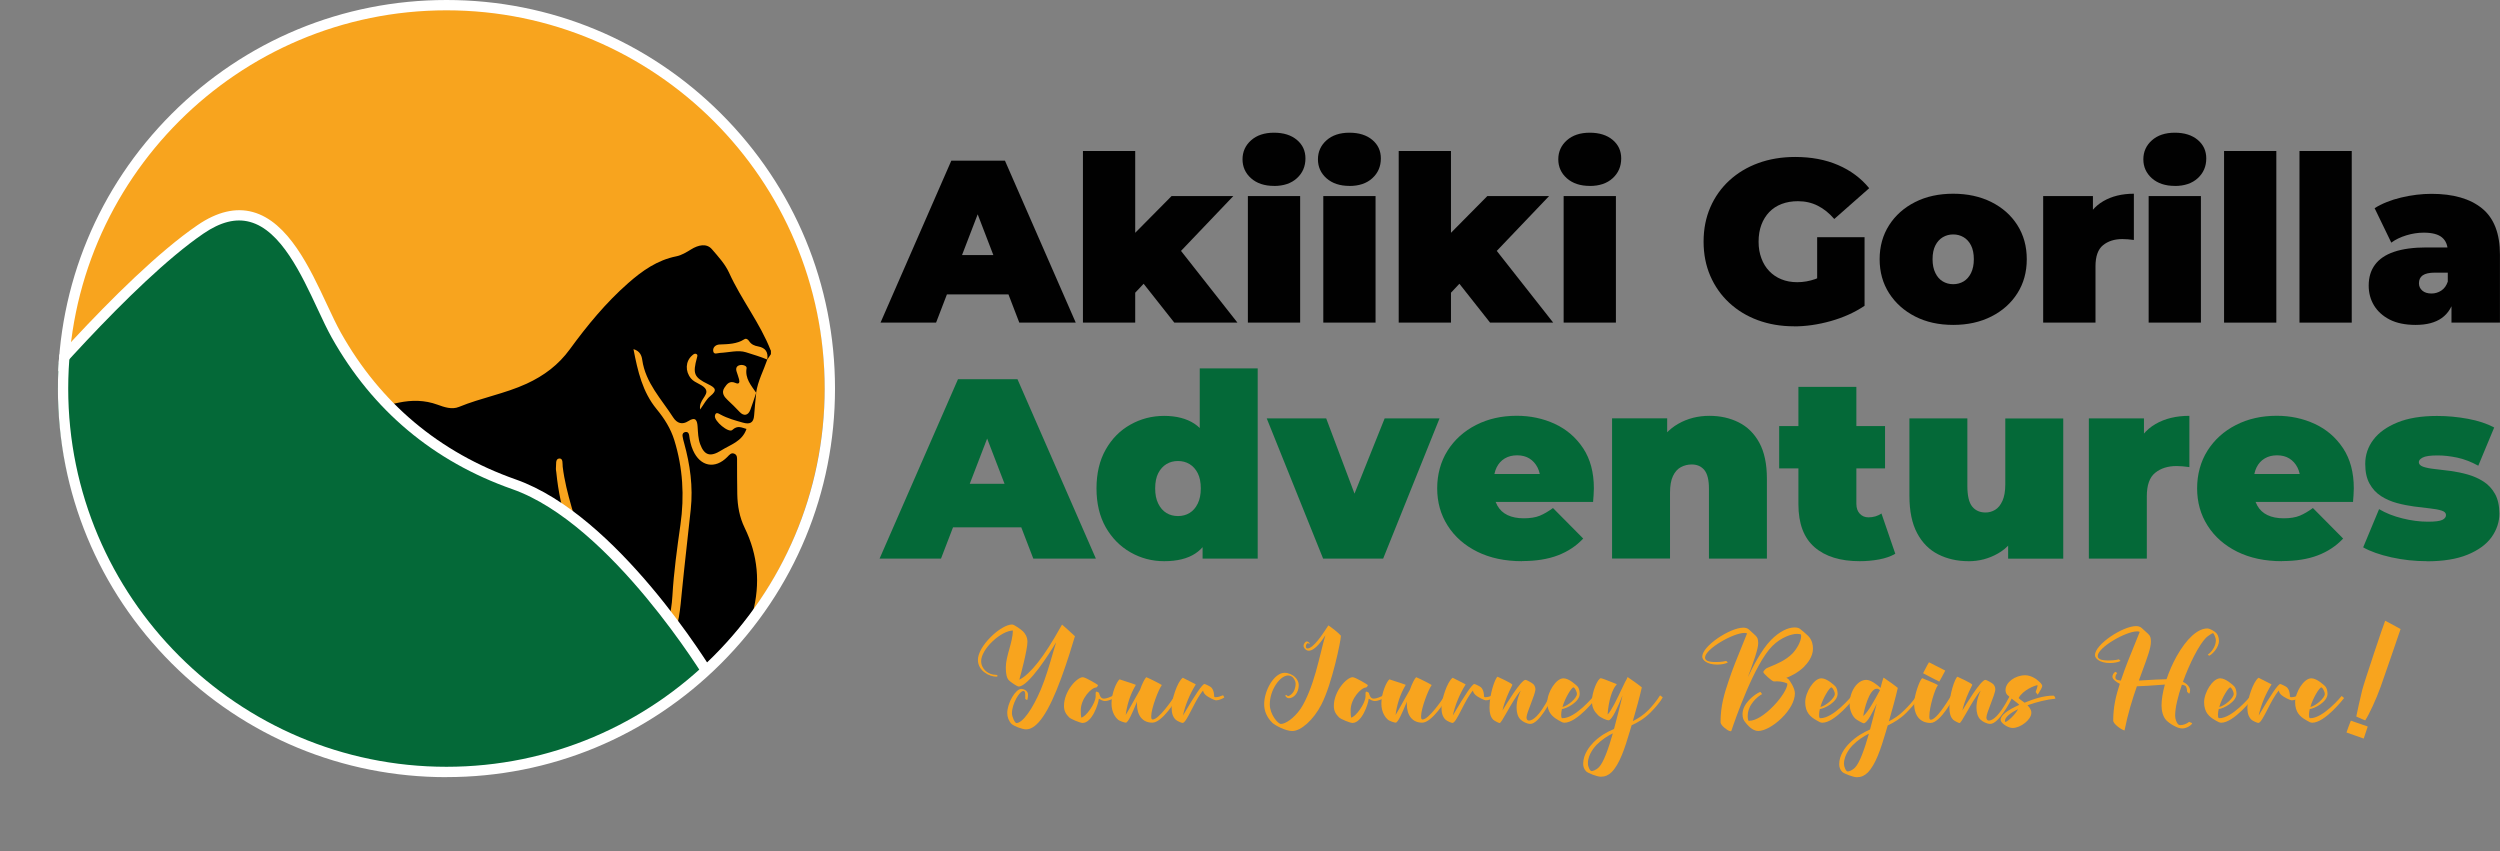 <?xml version="1.0" encoding="UTF-8"?>
<svg id="uuid-13977ece-2f21-4813-af83-21142d6f0e85" data-name="Layer 1" xmlns="http://www.w3.org/2000/svg" xmlns:xlink="http://www.w3.org/1999/xlink" viewBox="0 0 448.2 152.59">
  <rect x="0" y="0" width="448.2" height="152.59" fill="#808080" stroke="none"/>
  <defs>
    <style>
      .uuid-b7602c22-9a5e-47d6-9b9e-9c45fa244269 {
        fill: #000;
      }

      .uuid-b7602c22-9a5e-47d6-9b9e-9c45fa244269, .uuid-38a5844e-27d1-41af-8c22-dfe618794ec2, .uuid-519576ee-1ab3-4ed9-ac91-192170431ea8, .uuid-4cba95ea-38b5-46ad-ae84-e38812dd6d98, .uuid-12555474-ebac-46bc-90f0-c78071655b19, .uuid-3065ebef-ac0e-42be-8d1e-76efa4095a5d {
        stroke-width: 0px;
      }

      .uuid-bf481e27-89bf-40a1-ad4f-aaf8c0d0cab1 {
        clip-path: url(#uuid-4cbb603d-13b2-47cd-bdec-8a4e252b7ea5);
      }

      .uuid-38a5844e-27d1-41af-8c22-dfe618794ec2 {
        fill: none;
      }

      .uuid-519576ee-1ab3-4ed9-ac91-192170431ea8 {
        fill: #f8a41e;
      }

      .uuid-4cba95ea-38b5-46ad-ae84-e38812dd6d98 {
        fill: #010101;
      }

      .uuid-12555474-ebac-46bc-90f0-c78071655b19 {
        fill: #046938;
      }

      .uuid-3065ebef-ac0e-42be-8d1e-76efa4095a5d {
        fill: #fff;
      }
    </style>
    <clipPath id="uuid-4cbb603d-13b2-47cd-bdec-8a4e252b7ea5">
      <circle class="uuid-38a5844e-27d1-41af-8c22-dfe618794ec2" cx="79.12" cy="69.45" r="68.74"/>
    </clipPath>
  </defs>
  <g>
    <g class="uuid-bf481e27-89bf-40a1-ad4f-aaf8c0d0cab1">
      <circle class="uuid-519576ee-1ab3-4ed9-ac91-192170431ea8" cx="79.73" cy="69.66" r="68.74"/>
      <g>
        <path class="uuid-b7602c22-9a5e-47d6-9b9e-9c45fa244269" d="M138.21,62.83v.66c-.22.33-.45.67-.67,1,.24-1.32-.28-2.14-1.61-2.38-.68-.12-1.25-.36-1.64-.97-.19-.29-.51-.53-.84-.32-1.37.87-2.91.88-4.45.94-.67.03-1.22.49-1.14,1.16.09.74.78.37,1.22.35,1.56-.07,3.25-.56,4.64-.12,1.26.4,2.59.79,3.84,1.31-.67,1.98-1.7,3.84-2,5.95-.9-1.33-2.03-2.55-1.71-4.41.07-.4-.67-.67-1.21-.54-.6.14-.76.57-.59,1.13.14.47.33.93.45,1.41.14.53.02.96-.63.66-1.03-.46-1.53.14-2,.86-.59.91-.03,1.62.55,2.17.75.71,1.49,1.41,2.19,2.17.69.75,1.5.69,1.91-.38.39-1.02.71-2.07,1.06-3.11-.13,1.37-.29,2.73-.38,4.1-.09,1.38-.81,1.64-2.01,1.3-1.38-.39-2.75-.76-4.02-1.45-.36-.2-.87-.54-1,.22-.16.96,2.48,3.14,3.11,2.55.98-.92,1.73-.4,2.55-.19-.78,2.26-2.84,2.79-4.53,3.85-1.88,1.18-3.01.98-3.78-1.14-.36-1-.38-2.04-.45-3.09-.07-1.1-.32-1.9-1.68-1.02-1.06.69-2.01.4-2.69-.65-2.11-3.3-4.97-6.2-5.56-10.34-.1-.71-.37-1.57-1.57-1.92.77,4,1.62,7.68,4.16,10.77,1.37,1.66,2.51,3.46,3.16,5.55,1.54,4.97,1.83,10.05,1.1,15.16-.6,4.24-1.19,8.48-1.44,12.76-.19,3.2-.96,6.3-2.57,9.12-.41.72-.78,1.45-.96,2.27-.68,3.14-2.15,5.92-4.41,8.15-1.36,1.34-1.83,2.71-2.01,4.58-.34,3.52.03,7.51-4.86,8.75-2.54.64-4.96.74-7.46.23-.7-.14-1.49-.48-1.38-1.37.1-.88.95-.72,1.59-.8.7-.09,1.42-.09,1.6-1.06.47-2.56,1.01-5.11,1.5-7.67.08-.42.2-.93.05-1.29-.88-2.2-.9-4.63-1.84-6.79-.58-1.35-.22-2.86,0-3.95.25-1.25.31-2.63.53-3.86.36-2.02.79-3.87,2.12-5.39,2.53-2.89,2.86-6.16,2.02-9.72-1.14-4.8-2.99-9.43-3.59-14.37-.06-.51.12-1.53-.63-1.46-.73.08-.5,1.07-.58,1.69-.03.27.04.55.07.82.34,3.4,1.02,6.74,2.19,9.95.94,2.61,1.11,5.26.82,7.96-.2,1.91-.81,3.68-2.68,4.65-6.58,3.39-13.46,4.54-20.76,2.95-1.75-.38-2.49-1.27-2.63-3-.25-3.14-1.06-6.17-2.12-9.13-1.64-4.55-3.75-8.81-7.76-11.8-.48-.36-.96-.74-1.59-.83-.28-.04-.6-.06-.7.25-.06.17.03.45.15.59.24.29.53.57.85.77,2.25,1.35,3.72,3.38,4.96,5.61,2.81,5.05,3.73,10.64,4.6,16.23.25,1.61-.12,3.17-1.12,4.53-.68.93-1.27,1.16-1.92-.06-.75-1.39-1.93-2.24-3.56-2.31-.37-.02-.82.02-.9.51-.06.39.25.59.55.74,3.2,1.63,4.22,4.54,4.7,7.83.5,3.45.24,6.91.27,10.37.04,4.31,1.53,6.16,5.76,7.06.57.12,1.33.03,1.68.83-.81.18-1.41-.79-2.17-.26.19.7,1.38.64,1.13,1.72-.87-.33-1.5-1.3-2.54-.84.15.72,1.45.61,1.07,1.47-.3.67-1.08.34-1.66.34-.92,0-1.72.27-2.46.8h-1.32c-.41-.14-.82-.33-1.24-.42-2.86-.67-5.69-.96-8.62-.14-2.12.6-3.35-.35-3.12-2.29.31-2.67-.24-5.16-1.33-7.52-1.43-3.11-1.73-6.31-1.18-9.64.29-1.73-.03-3.33-.84-4.92-2.56-5.04-5.14-10.08-7.35-15.29-.71-1.67-1.25-3.37-1.32-5.23-.21-5.49,1.63-10.16,5.06-14.4,2.97-3.66,6.08-6.95,10.94-7.93,2.63-.53,5.26-1.12,7.89-1.67,2.35-.49,4.65-.48,6.96.36,1.21.44,2.58.93,3.86.4,3.96-1.63,8.22-2.36,12.13-4.16,3.12-1.44,5.7-3.37,7.74-6.17,3.11-4.26,6.46-8.34,10.44-11.84,2.53-2.23,5.24-4.15,8.67-4.83.91-.18,1.83-.74,2.6-1.22,1.35-.84,2.82-1.15,3.77-.04,1.14,1.33,2.36,2.64,3.09,4.25,2.18,4.8,5.53,8.97,7.45,13.9ZM125.52,73.41c.69-.94,1.11-1.83,1.8-2.38,1.37-1.1.91-1.53-.4-2.17-2.53-1.23-2.74-1.89-1.97-4.73.07-.27.19-.55-.15-.68-.3-.12-.51.1-.72.28-1.2,1.05-1.27,2.83-.2,4.12.76.91,2.29,1.1,2.69,2.03.45,1.03-1.34,1.87-1.05,3.53Z"/>
        <path class="uuid-b7602c22-9a5e-47d6-9b9e-9c45fa244269" d="M43.24,131.09c2.85-5.25,6.24-10.18,9.01-15.48.81-1.56.93-1.47,1.84-.04,1.41,2.2,2.04,4.35,1.42,7.11-.66,2.93-.47,6,1.34,8.73.78,1.19.03,3.28-1.28,3.85-.61.26-1,.65-1.26,1.21-.55,1.22-.16,1.88,1.15,1.98.66.05,1.63-.28,1.63.82,0,.94-.84,1.2-1.65,1.26-1.26.1-2.52.23-3.78.24-1.26.02-2.31-.5-2.69-1.76-.5-1.69-1.63-2.84-3.01-3.78-1.11-.76-1.9-1.8-2.73-2.81v-1.32Z"/>
        <path class="uuid-b7602c22-9a5e-47d6-9b9e-9c45fa244269" d="M131.66,116.42c1.41,1.48,1,2.85.55,4.23-.86,2.6-1.15,5.25-.64,7.95.2,1.04.06,1.69-1.21,1.75-1.27.07-1.79.98-1.84,2.14-.08,2.02-1.1,3.21-3.01,3.81-1.46.46-2.83,1.23-4.38,1.38-1.39.13-2.14-.5-2.21-2.14,1.45.86,2.64.73,3.49-.6.74-1.16.14-2.22-1.24-2.24-.91-.01-1.7.33-2.47.81-.38.24-.83.79-1.29.27-.34-.39.03-.89.32-1.17,1.65-1.61,2.12-3.8,2.97-5.81.15-.35.5-.93.19-1.04-1.51-.52-1.45-2.33-2.64-3.04-.67-.4-.72-.82-.45-1.49.8-2.03,1.38-4.14,2.44-6.1,1.54-2.85,1.71-6.08,2.03-9.26.48-4.86,1.06-9.7,1.57-14.56.43-4.04-.11-7.99-1.19-11.88-.12-.42-.23-.85-.29-1.28-.04-.36.14-.65.53-.7.41-.05.61.2.66.57.12.93.31,1.84.69,2.7,1.29,2.94,3.97,3.45,6.18,1.18.35-.36.69-.81,1.25-.55.55.25.47.82.47,1.31.01,1.98,0,3.95.04,5.93.04,2.1.39,4.12,1.33,6.05,2.38,4.88,2.83,9.98,1.44,15.23-.15.57,0,1.39-1.04,1.4-.69,0-.42.47-.26.81.34.77,1.1,1.61-.48,1.95-.46.1-.23.54-.08.82.68,1.23.4,1.86-1.42,1.58Z"/>
      </g>
      <g>
        <path class="uuid-12555474-ebac-46bc-90f0-c78071655b19" d="M127.44,121.58s-16.98-28.31-35.28-34.75c-18.29-6.44-27.27-18.54-31.87-26.74s-10.32-28.56-24.34-18.98S1.03,76.02,1.03,76.02c0,0,15.45,51.02,31.43,65.48,15.99,14.47,66.4,10.85,74.15,5.22,7.74-5.63,24.92-19.69,24.92-19.69l-4.09-5.47Z"/>
        <path class="uuid-3065ebef-ac0e-42be-8d1e-76efa4095a5d" d="M74.47,152.59c-.62,0-1.23,0-1.85-.01-11.1-.14-31.16-1.68-40.77-10.39C15.85,127.72.78,78.39.14,76.29l-.14-.47.32-.38c.86-1.04,21.14-25.54,35.11-35.09,3.5-2.39,6.83-3.18,9.89-2.34,6.37,1.74,10.23,10.01,13.33,16.65.87,1.86,1.69,3.61,2.46,4.98,7.1,12.64,17.66,21.49,31.37,26.32,18.22,6.41,34.74,33.45,35.74,35.1l4.59,6.14-.69.56c-.17.14-17.29,14.15-24.97,19.72-4.03,2.93-18.16,5.11-32.69,5.11ZM2.06,76.23c1.62,5.2,16.22,51.2,31.02,64.59,6.69,6.06,21.11,9.67,39.55,9.91,16.33.21,30.06-2.3,33.43-4.75,6.76-4.91,20.92-16.42,24.19-19.1l-3.61-4.83c-.17-.28-17.03-28.1-34.79-34.35-14.15-4.98-25.04-14.12-32.37-27.16-.8-1.43-1.64-3.21-2.52-5.1-2.94-6.3-6.6-14.14-12.14-15.65-2.54-.7-5.28-.01-8.35,2.09-12.82,8.76-31.73,31.15-34.41,34.35Z"/>
      </g>
    </g>
    <path class="uuid-3065ebef-ac0e-42be-8d1e-76efa4095a5d" d="M80.04,139.33c-18.61,0-36.1-7.25-49.26-20.4-13.16-13.16-20.4-30.65-20.4-49.26s7.25-36.1,20.4-49.26C43.94,7.25,61.44,0,80.04,0s36.1,7.25,49.26,20.4c13.16,13.16,20.4,30.65,20.4,49.26s-7.25,36.1-20.4,49.26c-13.16,13.16-30.65,20.4-49.26,20.4ZM80.04,1.85C42.65,1.85,12.23,32.27,12.23,69.66s30.42,67.81,67.81,67.81,67.81-30.42,67.81-67.81S117.44,1.85,80.04,1.85Z"/>
  </g>
  <g>
    <path class="uuid-4cba95ea-38b5-46ad-ae84-e38812dd6d98" d="M157.86,57.84l12.69-29.03h9.62l12.69,29.03h-10.12l-9.37-24.39h3.82l-9.37,24.39h-9.95ZM165.41,52.78l2.49-7.05h13.35l2.49,7.05h-18.33Z"/>
    <path class="uuid-4cba95ea-38b5-46ad-ae84-e38812dd6d98" d="M194.15,57.84v-30.77h9.37v30.77h-9.37ZM201.99,54.1l.21-11.03,7.84-7.92h11.07l-10.37,10.87-4.69,3.77-4.06,4.31ZM210.53,57.84l-6.22-7.88,5.76-7.09,11.78,14.97h-11.32Z"/>
    <path class="uuid-4cba95ea-38b5-46ad-ae84-e38812dd6d98" d="M228.4,33.33c-1.71,0-3.08-.46-4.11-1.37-1.02-.91-1.53-2.05-1.53-3.4s.51-2.49,1.53-3.4c1.02-.91,2.39-1.37,4.11-1.37s3.08.43,4.11,1.29c1.02.86,1.53,1.96,1.53,3.32,0,1.44-.51,2.62-1.53,3.55-1.02.93-2.39,1.39-4.11,1.39ZM223.72,57.84v-22.69h9.37v22.69h-9.37Z"/>
    <path class="uuid-4cba95ea-38b5-46ad-ae84-e38812dd6d98" d="M241.92,33.33c-1.71,0-3.08-.46-4.11-1.37-1.02-.91-1.53-2.05-1.53-3.4s.51-2.49,1.53-3.4c1.02-.91,2.39-1.37,4.11-1.37s3.08.43,4.11,1.29c1.02.86,1.53,1.96,1.53,3.32,0,1.44-.51,2.62-1.53,3.55-1.02.93-2.39,1.39-4.11,1.39ZM237.24,57.84v-22.69h9.37v22.69h-9.37Z"/>
    <path class="uuid-4cba95ea-38b5-46ad-ae84-e38812dd6d98" d="M250.76,57.84v-30.77h9.37v30.77h-9.37ZM258.6,54.1l.21-11.03,7.84-7.92h11.07l-10.37,10.87-4.69,3.77-4.06,4.31ZM267.14,57.84l-6.22-7.88,5.76-7.09,11.78,14.97h-11.32Z"/>
    <path class="uuid-4cba95ea-38b5-46ad-ae84-e38812dd6d98" d="M285.01,33.33c-1.71,0-3.08-.46-4.11-1.37-1.02-.91-1.53-2.05-1.53-3.4s.51-2.49,1.53-3.4c1.02-.91,2.39-1.37,4.11-1.37s3.08.43,4.11,1.29c1.02.86,1.53,1.96,1.53,3.32,0,1.44-.51,2.62-1.53,3.55-1.02.93-2.39,1.39-4.11,1.39ZM280.33,57.84v-22.69h9.37v22.69h-9.37Z"/>
    <path class="uuid-4cba95ea-38b5-46ad-ae84-e38812dd6d98" d="M321.63,58.5c-2.35,0-4.51-.37-6.49-1.1-1.98-.73-3.69-1.78-5.14-3.13-1.45-1.35-2.58-2.96-3.38-4.81-.8-1.85-1.2-3.9-1.2-6.14s.4-4.29,1.2-6.14c.8-1.85,1.94-3.46,3.4-4.81,1.47-1.35,3.2-2.4,5.2-3.13,2-.73,4.21-1.1,6.62-1.1,2.88,0,5.44.48,7.69,1.45,2.25.97,4.11,2.35,5.58,4.15l-6.26,5.52c-.91-1.05-1.9-1.85-2.97-2.38-1.06-.54-2.25-.81-3.55-.81-1.08,0-2.05.17-2.92.5s-1.61.82-2.22,1.45c-.61.64-1.08,1.4-1.41,2.28-.33.89-.5,1.89-.5,3.03s.17,2.07.5,2.97c.33.9.8,1.67,1.41,2.3.61.64,1.33,1.13,2.18,1.47.84.35,1.79.52,2.84.52,1.11,0,2.18-.19,3.24-.56,1.05-.37,2.17-1.02,3.36-1.93l5.47,6.72c-1.77,1.19-3.79,2.1-6.06,2.74-2.27.64-4.47.95-6.59.95ZM325.78,53.56v-11.03h8.5v12.28l-8.5-1.24Z"/>
    <path class="uuid-4cba95ea-38b5-46ad-ae84-e38812dd6d98" d="M350.17,58.25c-2.57,0-4.85-.5-6.82-1.51-1.98-1.01-3.53-2.4-4.67-4.17-1.13-1.77-1.7-3.8-1.7-6.1s.57-4.33,1.7-6.1c1.13-1.77,2.69-3.15,4.67-4.15,1.98-1,4.25-1.49,6.82-1.49s4.85.5,6.84,1.49c1.99,1,3.55,2.38,4.67,4.15,1.12,1.77,1.68,3.8,1.68,6.1s-.56,4.33-1.68,6.1c-1.12,1.77-2.67,3.16-4.67,4.17-1.99,1.01-4.27,1.51-6.84,1.51ZM350.17,50.95c.69,0,1.31-.17,1.87-.5.55-.33,1-.84,1.33-1.51.33-.68.5-1.5.5-2.47s-.17-1.82-.5-2.47c-.33-.65-.77-1.14-1.33-1.47-.55-.33-1.18-.5-1.87-.5s-1.31.17-1.87.5c-.55.33-1,.82-1.33,1.47-.33.65-.5,1.47-.5,2.47s.17,1.79.5,2.47c.33.68.77,1.18,1.33,1.51.55.33,1.17.5,1.87.5Z"/>
    <path class="uuid-4cba95ea-38b5-46ad-ae84-e38812dd6d98" d="M366.3,57.84v-22.69h8.92v6.84l-1.45-1.95c.69-1.77,1.8-3.1,3.32-3.98,1.52-.88,3.34-1.33,5.47-1.33v8.29c-.41-.06-.78-.1-1.1-.12-.32-.03-.64-.04-.97-.04-1.41,0-2.56.37-3.46,1.1-.9.73-1.35,2-1.35,3.79v10.08h-9.37Z"/>
    <path class="uuid-4cba95ea-38b5-46ad-ae84-e38812dd6d98" d="M389.9,33.33c-1.71,0-3.08-.46-4.11-1.37-1.02-.91-1.53-2.05-1.53-3.4s.51-2.49,1.53-3.4c1.02-.91,2.39-1.37,4.11-1.37s3.08.43,4.11,1.29c1.02.86,1.53,1.96,1.53,3.32,0,1.44-.51,2.62-1.53,3.55-1.02.93-2.39,1.39-4.11,1.39ZM385.21,57.84v-22.69h9.37v22.69h-9.37Z"/>
    <path class="uuid-4cba95ea-38b5-46ad-ae84-e38812dd6d98" d="M398.73,57.84v-30.77h9.37v30.77h-9.37Z"/>
    <path class="uuid-4cba95ea-38b5-46ad-ae84-e38812dd6d98" d="M412.25,57.84v-30.77h9.37v30.77h-9.37Z"/>
    <path class="uuid-4cba95ea-38b5-46ad-ae84-e38812dd6d98" d="M433.07,58.25c-1.85,0-3.4-.32-4.64-.95-1.24-.64-2.18-1.49-2.82-2.55-.64-1.06-.95-2.25-.95-3.55,0-1.47.37-2.71,1.12-3.73.75-1.02,1.89-1.8,3.42-2.32,1.53-.52,3.48-.79,5.83-.79h4.73v4.52h-3.23c-1,0-1.72.16-2.18.48-.46.32-.68.8-.68,1.43,0,.53.2.96.6,1.31.4.35.95.52,1.64.52.64,0,1.22-.17,1.76-.52.54-.35.93-.89,1.18-1.64l1.2,2.78c-.36,1.69-1.12,2.94-2.28,3.77s-2.72,1.24-4.69,1.24ZM439.5,57.84v-4.02l-.66-1.08v-7.63c0-1.11-.34-1.95-1.02-2.53-.68-.58-1.78-.87-3.3-.87-1.02,0-2.06.16-3.11.48-1.05.32-1.95.75-2.7,1.31l-2.99-6.18c1.33-.83,2.92-1.47,4.77-1.91,1.85-.44,3.66-.66,5.43-.66,3.9,0,6.92.87,9.06,2.61,2.14,1.74,3.21,4.51,3.21,8.29v12.19h-8.71Z"/>
    <path class="uuid-12555474-ebac-46bc-90f0-c78071655b19" d="M157.69,100.15l14.06-32.17h10.66l14.06,32.17h-11.22l-10.39-27.03h4.23l-10.39,27.03h-11.03ZM166.06,94.54l2.76-7.81h14.8l2.76,7.81h-20.32Z"/>
    <path class="uuid-12555474-ebac-46bc-90f0-c78071655b19" d="M208.71,100.61c-2.18,0-4.19-.53-6.04-1.59-1.85-1.06-3.33-2.56-4.44-4.5-1.1-1.95-1.65-4.27-1.65-6.96s.55-5.02,1.65-6.96c1.1-1.95,2.58-3.44,4.44-4.48,1.85-1.04,3.87-1.56,6.04-1.56s4.01.47,5.42,1.4c1.41.94,2.45,2.36,3.13,4.27.67,1.92,1.01,4.36,1.01,7.33s-.31,5.47-.94,7.4c-.63,1.93-1.64,3.36-3.03,4.27-1.39.92-3.26,1.38-5.58,1.38ZM211.19,92.52c.77,0,1.45-.18,2.07-.55.61-.37,1.1-.93,1.47-1.68.37-.75.55-1.66.55-2.73s-.18-2.01-.55-2.73c-.37-.72-.86-1.26-1.47-1.63-.61-.37-1.3-.55-2.07-.55s-1.46.18-2.07.55c-.61.37-1.1.91-1.47,1.63-.37.72-.55,1.63-.55,2.73s.18,1.98.55,2.73c.37.75.86,1.31,1.47,1.68.61.37,1.3.55,2.07.55ZM215.6,100.15v-3.4l-.05-9.19-.46-9.19v-12.32h10.39v34.1h-9.88Z"/>
    <path class="uuid-12555474-ebac-46bc-90f0-c78071655b19" d="M237.21,100.15l-10.11-25.14h10.66l7.68,20.41h-5.38l8.18-20.41h9.84l-10.11,25.14h-10.76Z"/>
    <path class="uuid-12555474-ebac-46bc-90f0-c78071655b19" d="M272.87,100.61c-3.06,0-5.74-.57-8.02-1.7-2.28-1.13-4.05-2.69-5.31-4.67-1.26-1.98-1.88-4.21-1.88-6.69s.62-4.8,1.86-6.76c1.24-1.96,2.94-3.49,5.1-4.6,2.16-1.1,4.59-1.65,7.29-1.65,2.48,0,4.77.49,6.87,1.47,2.1.98,3.78,2.44,5.06,4.37,1.27,1.93,1.91,4.32,1.91,7.17,0,.37-.02.77-.05,1.22-.03.44-.06.85-.09,1.22h-19.35v-5.01h13.83l-3.91,1.33c0-.98-.18-1.82-.53-2.5-.35-.69-.84-1.23-1.45-1.61-.61-.38-1.35-.57-2.21-.57s-1.6.19-2.23.57c-.63.38-1.11.92-1.45,1.61-.34.69-.51,1.52-.51,2.5v1.56c0,1.07.21,1.99.64,2.76.43.77,1.04,1.34,1.84,1.72.8.38,1.76.57,2.9.57s2.12-.15,2.87-.46c.75-.31,1.54-.77,2.37-1.38l5.42,5.47c-1.23,1.32-2.73,2.32-4.53,3.01-1.79.69-3.95,1.03-6.46,1.03Z"/>
    <path class="uuid-12555474-ebac-46bc-90f0-c78071655b19" d="M306.47,74.55c1.93,0,3.68.39,5.24,1.17,1.56.78,2.8,2,3.7,3.65.9,1.65,1.36,3.8,1.36,6.43v14.34h-10.39v-12.55c0-1.56-.28-2.67-.83-3.33-.55-.66-1.3-.99-2.25-.99-.71,0-1.36.16-1.95.48-.6.32-1.07.85-1.42,1.59-.35.74-.53,1.73-.53,2.99v11.81h-10.39v-25.14h9.88v7.35l-1.98-2.11c.98-1.9,2.31-3.32,3.98-4.27,1.67-.95,3.53-1.42,5.58-1.42Z"/>
    <path class="uuid-12555474-ebac-46bc-90f0-c78071655b19" d="M318.97,83.97v-7.58h18.98v7.58h-18.98ZM333.41,100.61c-3.46,0-6.16-.83-8.09-2.5-1.93-1.67-2.9-4.24-2.9-7.7v-21.05h10.39v20.96c0,.77.21,1.36.62,1.79.41.43.93.64,1.54.64.89,0,1.67-.23,2.34-.69l2.48,7.22c-.8.46-1.75.8-2.87,1.01-1.12.21-2.29.32-3.52.32Z"/>
    <path class="uuid-12555474-ebac-46bc-90f0-c78071655b19" d="M352.89,100.61c-1.99,0-3.79-.41-5.4-1.22-1.61-.81-2.87-2.08-3.79-3.81-.92-1.73-1.38-3.96-1.38-6.69v-13.88h10.39v12.09c0,1.78.29,3.02.87,3.72.58.71,1.38,1.06,2.39,1.06.61,0,1.19-.16,1.72-.48.54-.32.97-.86,1.31-1.61.34-.75.51-1.74.51-2.96v-11.81h10.39v25.14h-9.88v-7.26l1.98,1.98c-.89,1.96-2.15,3.41-3.79,4.34-1.64.94-3.41,1.4-5.31,1.4Z"/>
    <path class="uuid-12555474-ebac-46bc-90f0-c78071655b19" d="M374.49,100.15v-25.14h9.88v7.58l-1.61-2.16c.77-1.96,1.99-3.43,3.68-4.41,1.68-.98,3.71-1.47,6.07-1.47v9.19c-.46-.06-.87-.11-1.22-.14-.35-.03-.71-.05-1.08-.05-1.56,0-2.84.41-3.84,1.22-1,.81-1.49,2.21-1.49,4.21v11.17h-10.39Z"/>
    <path class="uuid-12555474-ebac-46bc-90f0-c78071655b19" d="M409.11,100.61c-3.06,0-5.74-.57-8.02-1.7-2.28-1.13-4.05-2.69-5.31-4.67-1.26-1.98-1.88-4.21-1.88-6.69s.62-4.8,1.86-6.76c1.24-1.96,2.94-3.49,5.1-4.6,2.16-1.1,4.59-1.65,7.29-1.65,2.48,0,4.77.49,6.87,1.47,2.1.98,3.78,2.44,5.06,4.37,1.27,1.93,1.91,4.32,1.91,7.17,0,.37-.02.77-.05,1.22-.03.44-.06.85-.09,1.22h-19.35v-5.01h13.83l-3.91,1.33c0-.98-.18-1.82-.53-2.5-.35-.69-.84-1.23-1.45-1.61-.61-.38-1.35-.57-2.21-.57s-1.6.19-2.23.57c-.63.38-1.11.92-1.45,1.61-.34.69-.51,1.52-.51,2.5v1.56c0,1.07.21,1.99.64,2.76.43.77,1.04,1.34,1.84,1.72.8.38,1.76.57,2.9.57s2.12-.15,2.87-.46c.75-.31,1.54-.77,2.37-1.38l5.42,5.47c-1.23,1.32-2.73,2.32-4.53,3.01-1.79.69-3.95,1.03-6.46,1.03Z"/>
    <path class="uuid-12555474-ebac-46bc-90f0-c78071655b19" d="M435.07,100.61c-2.15,0-4.26-.23-6.34-.69-2.08-.46-3.77-1.06-5.06-1.79l2.85-6.85c1.2.71,2.58,1.26,4.16,1.65,1.58.4,3.12.6,4.62.6,1.26,0,2.11-.11,2.55-.32.44-.21.67-.51.67-.87s-.26-.64-.78-.8c-.52-.17-1.21-.3-2.07-.39-.86-.09-1.8-.21-2.83-.34-1.03-.14-2.06-.34-3.1-.62-1.04-.28-1.99-.69-2.85-1.24-.86-.55-1.55-1.29-2.07-2.23-.52-.93-.78-2.12-.78-3.56,0-1.59.48-3.03,1.45-4.32.97-1.29,2.41-2.32,4.32-3.1,1.91-.78,4.28-1.17,7.1-1.17,1.84,0,3.68.17,5.52.51,1.84.34,3.42.86,4.73,1.56l-2.85,6.85c-1.29-.7-2.55-1.19-3.79-1.45-1.24-.26-2.4-.39-3.47-.39-1.32,0-2.21.12-2.69.37-.48.25-.71.52-.71.83,0,.37.26.64.78.83.52.18,1.21.32,2.07.41.86.09,1.8.21,2.83.34,1.03.14,2.05.35,3.08.64,1.03.29,1.97.71,2.83,1.26.86.55,1.55,1.29,2.07,2.23.52.94.78,2.12.78,3.56s-.48,2.9-1.42,4.21c-.95,1.3-2.39,2.34-4.32,3.13-1.93.78-4.35,1.17-7.26,1.17Z"/>
  </g>
  <g>
    <path class="uuid-519576ee-1ab3-4ed9-ac91-192170431ea8" d="M192.71,114.01s.01.02.01.04c-.03.08-.08.25-.16.51-.36,1.21-1.21,4.04-2.32,7.05-2.26,6.16-4.32,9.15-6.28,9.15-.77,0-2.27-.64-2.61-.98-.48-.48-.77-1.21-.77-1.94,0-1.79,1.49-4.34,2.52-4.34.31,0,1.2.25,1.2,1.03,0,.41-.03.62-.12.94,0,.01-.01.02-.02.03s-.02,0-.03,0c-.03-.02-.07-.04-.11-.06-.07-.03-.14-.07-.2-.13,0,0-.01-.02-.01-.03,0-.09,0-.18,0-.27,0-.42.02-.89-.15-1.06-.05-.05-.11-.07-.19-.07-.72,0-2.05,2.35-2.05,4,0,.61.52,1.75.8,1.75,1.1,0,2.87-2.43,4.39-6.04.85-2.02,1.53-4.36,2.19-6.62.18-.62.36-1.23.54-1.82-1.15,1.95-4.96,7.93-6.71,7.93-.3,0-1.43-.79-1.75-1.11-.38-.38-.56-1.13-.56-2.29,0-1.04.32-2.21.64-3.35.31-1.11.62-2.26.63-3.29-1,.02-2.39.75-3.63,1.92-1.27,1.2-2.06,2.56-2.06,3.56,0,1.47,1.34,2.46,2.59,2.46.21,0,.35.08.35.2,0,.13-.19.13-.26.13-1.17,0-3.26-1.01-3.26-3.01,0-1.13.86-2.67,2.31-4.11,1.37-1.36,2.87-2.23,3.83-2.23.37,0,1.65.94,1.94,1.23.36.36.8.98.8,1.87,0,1.38-1.18,5.87-1.46,6.8,1.98-.99,4.46-4.14,7.37-9.38.14-.25.24-.42.28-.49,0,0,0,0,0,0h0s0,0,0,0c0,0,0,0,.01,0h0s0,0,0,0c0,0,.01,0,.02,0,0,0,0,0,0,0,0,0,0,0,0,0,0,0,0,0,0,0,.31.24,1.59,1.42,2.13,1.92l.12.12Z"/>
    <path class="uuid-519576ee-1ab3-4ed9-ac91-192170431ea8" d="M200.03,124.98s0,.02-.02.03c-.2.14-1.21.67-1.91.67-.42,0-.86-.27-1.1-.42-.07.96-1.23,4.35-2.91,4.35-.44,0-2.11-.69-2.41-1-.56-.56-.93-1.12-.93-2.04,0-2.67,2.32-5.16,3.38-5.16.47,0,2.57,1.26,2.71,1.4,0,0,.01.02.01.03-.02.1-.11.27-.29.41,0,0-.02,0-.02,0-.87,0-2.78,1.98-2.78,4.1,0,.53.03,1.02.08,1.3.78-.07,2.59-2.52,2.59-3.81,0-.07,0-.16,0-.26,0-.1,0-.2,0-.28,0-.18.07-.31.17-.31.09,0,.32.13.43.22,0,0,0,.01.01.02,0,.01,0,.03.01.05.06.24.24.97.83.97s1.3-.36,1.65-.53c.08-.04.13-.06.17-.08.01,0,.03,0,.04,0,.13.13.23.23.29.31,0,0,0,.02,0,.03Z"/>
    <path class="uuid-519576ee-1ab3-4ed9-ac91-192170431ea8" d="M211.04,125.14c-.18.37-2.7,4.42-4.44,4.42s-2.77-1.24-2.77-3.4c0-.12,0-.25.02-.39-.03.08-.08.19-.12.3-.75,1.81-1.49,3.49-1.9,3.49-.17,0-1.12-.26-1.45-.59-.28-.27-1.11-1.11-1.11-2.86,0-1.85.93-3.9,1.43-4.31.01,0,.02-.01.04,0,.17.06.54.18.96.32.69.22,1.55.5,1.9.64.01,0,.02.01.02.02,0,.01,0,.02,0,.03-.43.76-1.44,2.52-1.81,5.38.26-.39.91-1.57,1.49-2.62.47-.85.92-1.65,1.08-1.9,0,0,0,0,0,0,.38-1.08.86-2.04,1.12-2.25.01,0,.03-.01.04,0,.68.28,2.54,1.22,2.73,1.38.02.01.02.04,0,.05-.54.71-1.88,4.12-1.88,5.58,0,.52.13.56.27.56,1.05,0,3.37-3.32,3.89-4.14.01-.02.03-.02.05-.01.08.05.29.17.41.27.01.01.02.03.01.05Z"/>
    <path class="uuid-519576ee-1ab3-4ed9-ac91-192170431ea8" d="M219.48,125.05c-.37.24-.96.51-1.49.51-.22,0-1.43-.55-1.91-1.03-.23-.23-.36-.48-.39-.73-.7.78-1.41,2.16-2.03,3.37-.7,1.36-1.25,2.44-1.65,2.44-.16,0-1.01-.35-1.25-.6-.5-.5-.71-1.15-.71-2.18,0-1.39,1.01-4.6,1.99-5.31.01,0,.03,0,.04,0,.21.1,2.01,1.02,2.27,1.16,0,0,.01.01.02.02,0,0,0,.02,0,.03l-.04.06c-1.07,1.73-1.86,3.68-2.25,5.49,2.19-3.75,3.49-5.65,3.86-5.65.15,0,1.06.45,1.2.6.48.48.53,1.27.53,1.58,0,.15.14.19.25.19.46,0,.91-.18,1.17-.29.06-.03.11-.05.16-.06.02,0,.03,0,.04.01.06.09.16.25.19.33,0,.02,0,.04-.01.05Z"/>
    <path class="uuid-519576ee-1ab3-4ed9-ac91-192170431ea8" d="M240.4,113.99c0,.83-1.58,8.59-3.5,12.32-1.39,2.71-3.64,4.75-5.23,4.75-1.21,0-3.14-1.05-3.58-1.49-.96-.96-1.45-2.08-1.45-3.32,0-2.46,1.78-5.63,3.67-5.63.71,0,1.48.39,1.85.75.44.44.68.95.68,1.43,0,1.47-.92,2.38-1.78,2.38-.31,0-.56-.29-.61-.41-.03-.04,0-.11.05-.15.04-.04.09-.04.12-.02h0c.07.07.21.19.33.19.14,0,1.33-.49,1.33-2.27,0-.37-.31-.89-.52-1.1-.16-.16-.49-.32-.82-.32-.7,0-1.52.6-2.19,1.61-.7,1.06-1.1,2.36-1.1,3.57,0,1.8,1.46,3.51,2,3.51.81,0,2.33-1.01,3.5-2.69.62-.9,1.12-2.04,1.53-3.03.93-2.28,1.56-4.8,2.11-7.03.28-1.14.55-2.23.83-3.16-.48.76-1.8,2.78-3,2.78-.46,0-.92-.5-.92-.87s.33-.79.6-.79c.17,0,.41.19.49.29.01.01.02.03.01.06-.01.04-.06.07-.09.07-.03,0-.05,0-.05-.02-.06-.05-.15-.1-.19-.1-.17,0-.36.32-.36.6,0,.2.13.36.28.36,1.06,0,2.72-2.55,3.43-3.64.13-.21.24-.37.31-.47.01-.02.03-.02.05-.01.34.2,1.83,1.34,2.21,1.82,0,0,0,.02,0,.02Z"/>
    <path class="uuid-519576ee-1ab3-4ed9-ac91-192170431ea8" d="M248.41,124.98s0,.02-.02.03c-.2.14-1.21.67-1.91.67-.42,0-.86-.27-1.1-.42-.07.96-1.23,4.35-2.91,4.35-.44,0-2.11-.69-2.41-1-.56-.56-.93-1.12-.93-2.04,0-2.67,2.32-5.16,3.38-5.16.47,0,2.57,1.26,2.71,1.4,0,0,.01.02.01.03-.02.1-.11.27-.29.41,0,0-.02,0-.02,0-.87,0-2.78,1.98-2.78,4.1,0,.53.03,1.02.08,1.3.78-.07,2.59-2.52,2.59-3.81,0-.07,0-.16,0-.26,0-.1,0-.2,0-.28,0-.18.07-.31.17-.31.09,0,.32.13.43.22,0,0,0,.01.01.02,0,.01,0,.03.01.05.06.24.24.97.83.97s1.3-.36,1.65-.53c.08-.04.13-.06.17-.08.01,0,.03,0,.04,0,.13.13.23.23.29.31,0,0,0,.02,0,.03Z"/>
    <path class="uuid-519576ee-1ab3-4ed9-ac91-192170431ea8" d="M259.42,125.14c-.18.37-2.7,4.42-4.44,4.42s-2.77-1.24-2.77-3.4c0-.12,0-.25.02-.39-.03.08-.08.19-.12.3-.75,1.81-1.49,3.49-1.9,3.49-.17,0-1.12-.26-1.45-.59-.28-.27-1.11-1.11-1.11-2.86,0-1.85.93-3.9,1.43-4.31.01,0,.02-.01.04,0,.17.06.54.18.96.32.69.22,1.55.5,1.9.64.01,0,.02.01.02.02,0,.01,0,.02,0,.03-.43.76-1.44,2.52-1.81,5.38.26-.39.91-1.57,1.49-2.62.47-.85.92-1.65,1.08-1.9,0,0,0,0,0,0,.38-1.08.86-2.04,1.12-2.25.01,0,.03-.01.04,0,.68.28,2.54,1.22,2.73,1.38.02.01.02.04,0,.05-.54.71-1.88,4.12-1.88,5.58,0,.52.13.56.27.56,1.05,0,3.37-3.32,3.89-4.14.01-.02.03-.02.05-.01.08.05.29.17.41.27.01.01.02.03.01.05Z"/>
    <path class="uuid-519576ee-1ab3-4ed9-ac91-192170431ea8" d="M267.86,125.05c-.37.24-.96.51-1.49.51-.22,0-1.43-.55-1.91-1.03-.23-.23-.36-.48-.39-.73-.7.78-1.41,2.16-2.03,3.37-.7,1.36-1.25,2.44-1.65,2.44-.16,0-1.01-.35-1.25-.6-.5-.5-.71-1.15-.71-2.18,0-1.39,1.01-4.6,1.99-5.31.01,0,.03,0,.04,0,.21.1,2.01,1.02,2.27,1.16,0,0,.01.01.02.02,0,0,0,.02,0,.03l-.04.06c-1.07,1.73-1.86,3.68-2.25,5.49,2.19-3.75,3.49-5.65,3.86-5.65.15,0,1.06.45,1.2.6.48.48.53,1.27.53,1.58,0,.15.14.19.25.19.46,0,.91-.18,1.17-.29.06-.03.11-.05.16-.06.02,0,.03,0,.04.01.06.09.16.25.19.33,0,.02,0,.04-.01.05Z"/>
    <path class="uuid-519576ee-1ab3-4ed9-ac91-192170431ea8" d="M278.29,125.08c-.27.62-2.4,4.7-3.92,4.7-.64,0-1.4-.41-1.79-.8-.45-.45-.69-1.2-.69-2.12,0-1.23.43-2.4.76-3.06-.8.9-1.74,2.54-2.5,3.88-.73,1.28-1.12,1.95-1.3,1.95-.15,0-.93-.4-1.13-.59-.47-.47-.68-1.15-.68-2.15,0-2.58.99-5.16,1.4-5.56.01-.01.03-.01.04,0,.03.01,2.65,1.18,2.65,1.43,0,.06-.07.19-.23.53-.37.75-1.12,2.27-1.54,4.1.62-1.04,3.32-5.51,4.14-5.51.18,0,1.19.57,1.37.75.15.15.4.47.4.92,0,.5-.42,1.58-.82,2.63-.38.99-.78,2.02-.78,2.46,0,.4.23.54.44.54.66,0,1.82-.71,3.6-4.12.05-.1.09-.16.1-.19,0-.02.03-.02.05-.01.03.02.08.03.13.06.08.03.19.08.28.13.02,0,.02.03.02.05Z"/>
    <path class="uuid-519576ee-1ab3-4ed9-ac91-192170431ea8" d="M286.16,125.17s-3.38,4.4-5.69,4.4c-.31,0-.6-.17-1.01-.41l-.12-.07c-1.01-.58-1.94-1.37-1.94-3.2,0-1.73,1.53-4.28,2.89-4.28,1.02,0,2.27,1.2,2.51,1.44.27.27.41.88.41,1.33,0,1.47-2.38,2.67-3.19,2.74-.08.36-.13.71-.13,1.03,0,.56.11.61.24.61,2.33,0,5.56-3.92,5.59-3.96.01-.02.04-.02.05,0,.08.06.27.22.37.31.01.01.02.03,0,.05ZM280.13,126.74c.99-.19,2.58-1.61,2.58-2.32,0-.44-.42-1.19-.62-1.19-.31,0-1.47,1.79-1.97,3.52Z"/>
    <path class="uuid-519576ee-1ab3-4ed9-ac91-192170431ea8" d="M298.07,125.07c-.39.74-1.37,1.87-2.17,2.67-1.1,1.1-2.24,1.76-3.38,2.28-.11.36-.21.72-.32,1.07-.9,3.05-1.83,5.9-3.27,7.34-.55.55-1.19.82-1.91.82s-2.35-.66-2.64-.95c-.36-.36-.55-.82-.55-1.37,0-1.72,1.17-3.15,1.86-3.85,1.19-1.19,2.43-1.86,3.67-2.39.52-1.89,1-3.87,1.41-5.52.04-.17.08-.34.12-.5-.05.12-.1.25-.17.4-.59,1.42-1.68,4.07-2.36,4.07-.28,0-1.42-.47-1.85-.91-.67-.67-1.11-1.35-1.11-2.53,0-1.65,1.05-4.11,1.61-4.11.17,0,1.5.52,2.64.98l.17.07s.02.01.02.03c0,.01,0,.02,0,.03-.84.9-1.46,2.96-1.63,5.4.66-.62,1.74-2.89,2.53-4.57.43-.91.77-1.63.94-1.87.03-.1.06-.18.09-.24,0-.01.01-.02.02-.02.01,0,.02,0,.03,0,.29.17,2.14,1.49,2.51,1.82,0,0,.01.02.01.04-.41,1.81-1,3.91-1.61,6.02.94-.46,1.88-1.06,2.78-1.96.52-.52,1.52-1.68,2.08-2.62,0,0,.01-.02.02-.02,0,0,.02,0,.03,0l.05.04c.12.08.28.19.37.27.01.01.02.03,0,.05ZM289.15,131.47c-.98.49-1.96,1.11-2.91,2.06-.16.16-1.56,1.6-1.56,3.3,0,.7.39,1.41.67,1.41.16,0,.74-.13,1.3-.69.83-.83,1.71-3.3,2.5-6.08Z"/>
    <path class="uuid-519576ee-1ab3-4ed9-ac91-192170431ea8" d="M323.5,119.48c-1.15,1.15-2.69,1.86-3.25,2.04.16.07.3.17.4.26.17.17,1.14,1.53,1.14,2.53,0,1.34-.91,3.02-2.44,4.49-1.42,1.37-3.04,2.25-4.14,2.25s-2.01-1.18-2.32-1.57c-.28-.35-.49-.68-.49-1.47,0-1.86,2.07-3.5,3.17-3.97.02,0,.04,0,.04.01.03.04.07.09.11.14.06.07.12.15.17.22,0,0,0,.02,0,.03,0,0,0,.02-.02.02-.71.38-2.54,1.83-2.54,3.91,0,.53.1.81.13.84.01.01.05.01.1.01.02,0,.04,0,.07,0,1.12,0,2.75-1.01,4.36-2.69,1.44-1.51,2.45-3.13,2.45-3.94,0-.12-.97-.44-1.78-.44-.24,0-.33,0-.42.01-.07,0-.13,0-.25,0-.28,0-1.86-1.41-1.86-1.66,0-.15.19-.36.41-.57.13-.13.48-.27.96-.47,1.04-.43,2.62-1.07,3.82-2.27.66-.66,1.58-2.1,1.58-3.09,0-.25,0-.32-.05-.36-.04-.04-.29-.1-.7-.1-.9,0-2.81.58-4.41,2.18-3.21,3.21-6.69,13.25-7.35,15.23,0,.01-.01.02-.02.02-.04.02-.08.02-.13.02-.06,0-.13-.01-.19-.04,0,0,0,0,0,0-.45-.16-1.59-1.02-1.59-1.57,0-2.89.64-5.02,1.48-7.5.73-2.18,1.57-4.21,2.3-6,.35-.86.68-1.66.97-2.41-.06-.05-.21-.1-.46-.1-2.05,0-7.07,2.9-7.07,4.42,0,.54.61.8,1.92.8,1.09,0,1.67-.15,1.82-.2.01,0,.02,0,.03,0,0,0,.2.14.29.25,0,0,.01.02,0,.03,0,.01,0,.02-.02.03-.32.16-.99.35-1.85.35-1.86,0-2.69-.83-2.69-1.42,0-1.94,5.01-5.2,7.35-5.2.31,0,.75.06,1.05.36.06.06.23.21.42.38.27.24.57.52.72.66.39.39.49.68.49,1.41,0,1-.83,3.32-1.87,6.1.76-1.59,2.42-4.95,4.2-6.73,1.43-1.43,2.92-2.22,4.2-2.22.35,0,.71.08.92.22.22.14,1.2.99,1.46,1.25.23.23.91.91.91,2.33s-.97,2.61-1.55,3.19Z"/>
    <path class="uuid-519576ee-1ab3-4ed9-ac91-192170431ea8" d="M332.4,125.17s-3.38,4.4-5.69,4.4c-.31,0-.6-.17-1.01-.41l-.12-.07c-1.01-.58-1.94-1.37-1.94-3.2,0-1.73,1.53-4.28,2.89-4.28,1.02,0,2.27,1.2,2.51,1.44.27.27.41.88.41,1.33,0,1.47-2.38,2.67-3.19,2.74-.08.36-.13.71-.13,1.03,0,.56.11.61.24.61,2.33,0,5.56-3.92,5.59-3.96.01-.02.04-.02.05,0,.08.06.27.22.37.31.01.01.02.03,0,.05ZM326.37,126.74c.99-.19,2.58-1.61,2.58-2.32,0-.44-.42-1.19-.62-1.19-.31,0-1.47,1.79-1.97,3.52Z"/>
    <path class="uuid-519576ee-1ab3-4ed9-ac91-192170431ea8" d="M343.97,125.14c-.4.76-1.75,2.19-2.2,2.64-1.09,1.09-2.22,1.75-3.34,2.28-.11.37-.22.75-.33,1.12-.9,3.05-1.83,5.9-3.27,7.34-.55.55-1.19.82-1.91.82s-2.35-.66-2.64-.95c-.36-.36-.55-.82-.55-1.37,0-1.61,1.02-2.97,1.88-3.82,1.19-1.19,2.43-1.87,3.65-2.42.43-1.56.83-3.18,1.19-4.62-.02.05-.05.09-.07.14-.56,1.18-1.61,3.37-2.26,3.37-.2,0-1.31-.64-1.53-.86-.61-.61-.99-1.6-.99-2.57,0-2.32,1.39-4.35,2.98-4.35.78,0,1.82.74,2.56,1.44.22-.86.39-1.5.52-1.81,0-.01.01-.02.02-.02.01,0,.02,0,.03,0,.29.17,2.14,1.49,2.51,1.82.01,0,.01.02.01.04-.41,1.79-.99,3.87-1.59,5.96.92-.47,1.84-1.07,2.72-1.95l.08-.08c.59-.59,1.57-1.57,2.08-2.46,0,0,.01-.02.02-.02,0,0,.02,0,.03,0h.02c.12.1.26.19.36.28.01.01.02.03,0,.05ZM335.06,131.53c-.98.49-1.96,1.12-2.91,2.07-.16.16-1.56,1.6-1.56,3.3,0,.7.39,1.41.67,1.41.16,0,.74-.13,1.3-.69.83-.83,1.71-3.31,2.5-6.09ZM337.04,123.73s0,0-.01-.01c-.09-.08-.29-.25-.56-.25-1.39,0-2.35,4.05-2.42,4.91.91-.8,2.09-2.99,2.67-4.06.15-.27.25-.47.32-.58Z"/>
    <path class="uuid-519576ee-1ab3-4ed9-ac91-192170431ea8" d="M350.33,124.97s-2.41,4.64-4.22,4.64-2.94-1.26-2.94-3.47c0-1.46.98-4.19,1.42-4.55.01,0,.03-.01.04,0,.02,0,2.55,1.04,2.78,1.22.02.01.02.04,0,.05-.48.61-1.52,3.78-1.52,5.61,0,.52.13.56.27.56.67,0,1.86-1.4,3.54-4.15.06-.09.1-.17.13-.21.01-.02.03-.02.05-.01.08.05.29.17.41.27.01.01.02.03.01.05ZM344.79,120.66c.07-.13.2-.37.34-.65.26-.5.55-1.05.68-1.25.01-.02.03-.02.05-.01.38.18,2.53,1.28,2.85,1.45,0,0,.01.01.02.02,0,0,0,.02,0,.03-.06.1-.16.3-.28.53-.23.44-.54,1.04-.76,1.38,0,.01-.02.02-.03.02,0,0-.01,0-.02,0-.49-.25-2.5-1.27-2.83-1.46-.02-.01-.03-.03-.01-.05Z"/>
    <path class="uuid-519576ee-1ab3-4ed9-ac91-192170431ea8" d="M360.74,125.08c-.27.62-2.4,4.7-3.92,4.7-.64,0-1.4-.41-1.79-.8-.45-.45-.69-1.2-.69-2.12,0-1.23.43-2.4.76-3.06-.8.9-1.74,2.54-2.5,3.88-.73,1.28-1.12,1.95-1.3,1.95-.15,0-.93-.4-1.13-.59-.47-.47-.68-1.15-.68-2.15,0-2.58.99-5.16,1.4-5.56.01-.01.03-.01.04,0,.03.01,2.65,1.18,2.65,1.43,0,.06-.07.19-.23.53-.37.75-1.12,2.27-1.54,4.1.62-1.04,3.32-5.51,4.14-5.51.18,0,1.19.57,1.37.75.15.15.4.47.4.92,0,.5-.42,1.58-.82,2.63-.38.99-.78,2.02-.78,2.46,0,.4.23.54.44.54.66,0,1.82-.71,3.6-4.12.05-.1.09-.16.1-.19,0-.02.03-.02.05-.01.03.02.08.03.13.06.08.03.19.08.28.13.02,0,.02.03.02.05Z"/>
    <path class="uuid-519576ee-1ab3-4ed9-ac91-192170431ea8" d="M368.46,125.24s-.02.03-.03.03c-1.4.12-3.27.57-4.95,1.17.39.38.7.82.7,1.36,0,1.19-1.89,2.71-3.37,2.71-.84,0-2.14-.89-2.14-1.46,0-.79,1.12-1.69,3.34-2.68-.1-.15-.54-.49-.92-.78-.43-.33-.92-.71-1.24-1.03-.18-.18-.3-.52-.3-.86,0-1.36,1.71-2.64,3.53-2.64,1,0,1.99.67,2.17.86.03.03.09.08.16.14.27.22.72.6.72.94,0,.24-.34.78-.58,1.17-.08.14-.16.25-.2.33,0,.01-.02.02-.03.02-.01,0-.02,0-.03-.01l-.02-.02c-.07-.09-.22-.27-.31-.41,0,0,0-.02,0-.03.1-.25.34-1,.34-1.09,0-.07-.02-.11-.06-.11-.33,0-2.55.82-3.34,2.29.14.17.4.36.7.57.12.09.24.17.36.27,1.6-.66,3.42-1.27,5.17-1.27.06,0,.12.03.18.1.11.13.19.36.18.42ZM361.81,127.14c-1.52.73-2.37,1.49-2.37,2.12,0,.16.06.16.09.16.22,0,.85-.5,1.43-1.13.38-.41.67-.81.85-1.15Z"/>
    <path class="uuid-519576ee-1ab3-4ed9-ac91-192170431ea8" d="M397.82,114.84c0,1.32-1.29,2.53-1.74,2.71-.01,0-.02,0-.03,0-.02-.01-.04-.03-.06-.04-.06-.04-.09-.06-.16-.13,0,0-.01-.02,0-.03,0-.01,0-.02.02-.03.58-.35,1.41-1.44,1.41-2.49,0-.54-.39-1.32-.52-1.32-.16,0-.97.55-1.23.81-1.25,1.24-2.96,4.6-4.15,7.91.17.08.32.17.46.27.6.42.82.93.82,1.27,0,.21-.05.44-.13.57,0,0-.02.02-.03.02h0s-.02,0-.03-.01c-.03-.03-.06-.05-.1-.09-.07-.06-.15-.14-.24-.23,0,0-.01-.02-.01-.03,0-.45-.11-.86-.29-1.03-.08-.08-.3-.15-.64-.21-.72,2.1-1.21,4.13-1.21,5.54,0,.64.27,1.29.53,1.55.1.1.25.15.44.15.49,0,1.24-.29,1.52-.58.01-.01.03-.02.04,0,.04.02.08.03.12.05.1.04.22.08.38.17.02,0,.02.03.02.05-.13.32-.97.91-1.81.91s-2.19-.84-2.8-1.44c-.65-.65-.88-1.81-.88-2.67,0-1.09.22-2.39.6-3.76-.39.03-.81.06-1.26.09-1.1.08-2.41.18-3.76.22-.8,2.3-1.62,4.93-2.21,7.89,0,0,0,.02-.02.02,0,0-.01,0-.02,0,0,0,0,0,0,0-.58-.15-1.99-1.18-1.99-1.75,0-2.53.49-4.48,1.18-6.6-.75-.37-1.32-.89-1.32-1.27,0-.42.31-.77.53-.88.01,0,.03,0,.04,0,.07.05.18.14.26.2,0,0,.01.02.01.03,0,.01,0,.02-.01.03-.15.15-.3.44-.3.71,0,.2.05.28.11.34.12.12.47.21.87.26.04-.11.07-.22.11-.32.73-2.18,1.57-4.21,2.3-6,.35-.86.68-1.66.97-2.41-.06-.05-.21-.1-.46-.1-2.05,0-7.07,2.9-7.07,4.42,0,.54.61.8,1.93.8,1.09,0,1.67-.15,1.82-.2.01,0,.02,0,.03,0,0,0,.2.14.29.25,0,0,.01.02,0,.03,0,.01,0,.02-.02.03-.31.16-.99.35-1.85.35-1.86,0-2.69-.83-2.69-1.42,0-1.94,5.01-5.2,7.35-5.2.31,0,.75.06,1.05.36.06.06.23.21.42.38.27.24.57.52.72.66.39.39.49.68.49,1.41,0,1.07-.62,2.76-1.49,5.11-.21.58-.44,1.2-.67,1.84.29-.02.58-.03.89-.05,1.45-.09,3.07-.18,4.07-.19.46-1.37,1.07-2.77,1.79-4.07,1.79-3.2,3.8-5.03,5.52-5.03.47,0,1.27.49,1.59.81.15.15.49.58.49,1.41Z"/>
    <path class="uuid-519576ee-1ab3-4ed9-ac91-192170431ea8" d="M403.91,125.17s-3.38,4.4-5.69,4.4c-.31,0-.6-.17-1.01-.41l-.12-.07c-1.01-.58-1.94-1.37-1.94-3.2,0-1.73,1.53-4.28,2.89-4.28,1.02,0,2.27,1.2,2.51,1.44.27.27.41.88.41,1.33,0,1.47-2.38,2.67-3.19,2.74-.08.36-.13.71-.13,1.03,0,.56.11.61.24.61,2.33,0,5.56-3.92,5.59-3.96.01-.02.04-.02.05,0,.08.06.27.22.37.31.01.01.02.03,0,.05ZM397.88,126.74c.99-.19,2.58-1.61,2.58-2.32,0-.44-.42-1.19-.62-1.19-.31,0-1.47,1.79-1.97,3.52Z"/>
    <path class="uuid-519576ee-1ab3-4ed9-ac91-192170431ea8" d="M412.34,125.05c-.37.24-.96.51-1.49.51-.22,0-1.43-.55-1.91-1.03-.23-.23-.36-.48-.39-.73-.7.78-1.41,2.16-2.03,3.37-.7,1.36-1.25,2.44-1.65,2.44-.16,0-1.01-.35-1.25-.6-.5-.5-.71-1.15-.71-2.18,0-1.39,1.01-4.6,1.99-5.31.01,0,.03,0,.04,0,.21.1,2.01,1.02,2.27,1.16,0,0,.01.01.02.02,0,0,0,.02,0,.03l-.04.06c-1.07,1.73-1.86,3.68-2.25,5.49,2.19-3.75,3.49-5.65,3.86-5.65.15,0,1.06.45,1.2.6.48.48.53,1.27.53,1.58,0,.15.14.19.25.19.46,0,.91-.18,1.17-.29.06-.03.11-.05.16-.06.02,0,.03,0,.04.01.06.09.16.25.19.33,0,.02,0,.04-.01.05Z"/>
    <path class="uuid-519576ee-1ab3-4ed9-ac91-192170431ea8" d="M420.23,125.17s-3.38,4.4-5.69,4.4c-.31,0-.6-.17-1.01-.41l-.12-.07c-1.01-.58-1.94-1.37-1.94-3.2,0-1.73,1.53-4.28,2.89-4.28,1.02,0,2.27,1.2,2.51,1.44.27.27.41.88.41,1.33,0,1.47-2.38,2.67-3.19,2.74-.08.36-.13.71-.13,1.03,0,.56.11.61.24.61,2.33,0,5.56-3.92,5.59-3.96.01-.02.04-.02.05,0,.08.06.27.22.37.31.01.01.02.03,0,.05ZM414.21,126.74c.99-.19,2.58-1.61,2.58-2.32,0-.44-.42-1.19-.62-1.19-.31,0-1.47,1.79-1.97,3.52Z"/>
    <path class="uuid-519576ee-1ab3-4ed9-ac91-192170431ea8" d="M424.47,130.27s0,.02,0,.03c-.05.16-.18.55-.32.96-.15.45-.31.92-.37,1.12,0,0,0,.02-.02.02,0,0-.01,0-.02,0,0,0,0,0-.01,0-.12-.04-.72-.25-1.35-.48-.74-.26-1.5-.53-1.67-.59-.02,0-.03-.03-.02-.05.07-.23.57-1.61.76-2.05,0-.02.03-.03.05-.02.08.03.4.14.8.28.72.25,1.7.6,2.16.75,0,0,.02,0,.02.02ZM430.36,112.82c-.25.75-2.96,8.67-3.56,10.32-.79,2.19-2.05,4.93-2.75,5.98,0,.01-.02.02-.03.02,0,0,0,0-.01,0-.27-.09-.73-.3-1.1-.47-.18-.08-.34-.15-.45-.2-.02,0-.02-.02-.02-.04.09-.52.71-3.32,1.05-4.69.35-1.4,3.89-11.97,4.11-12.42,0,0,.01-.02.02-.02,0,0,.02,0,.03,0,.16.09.48.26.85.45.64.34,1.44.77,1.85,1.01.02,0,.02.03.02.04Z"/>
  </g>
</svg>